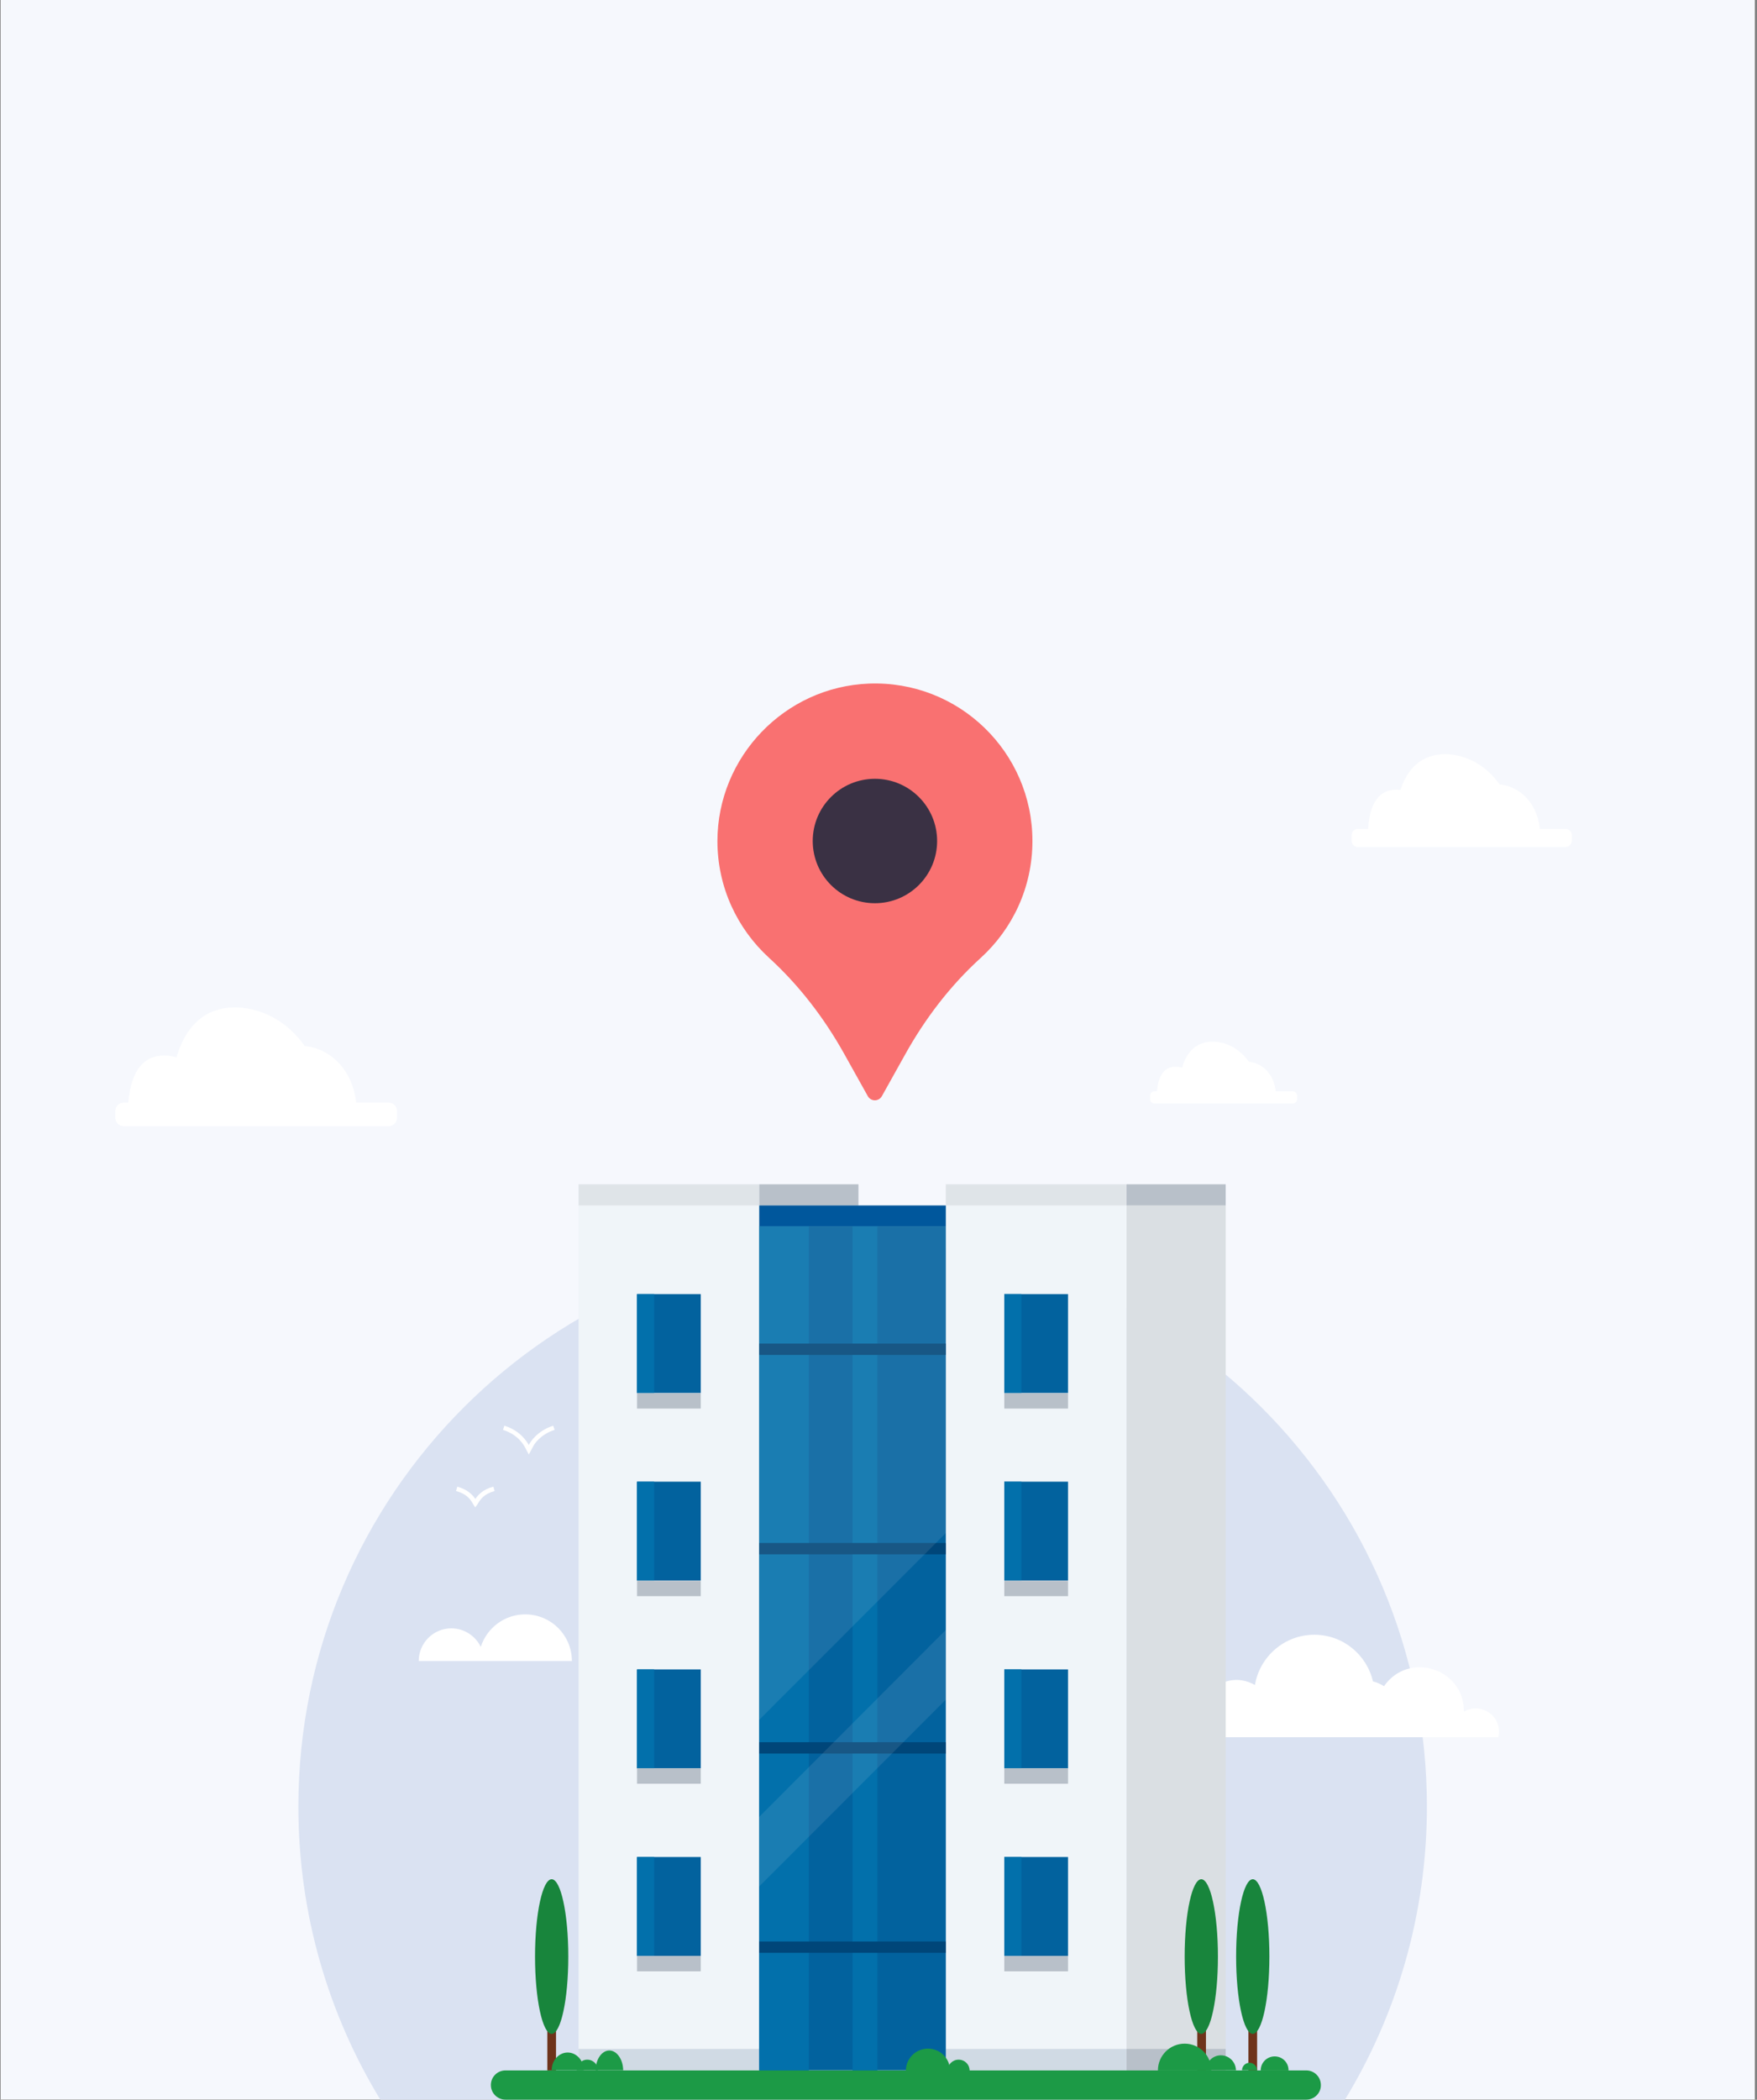 <?xml version="1.0" encoding="utf-8"?>
<!-- Generator: Adobe Illustrator 25.4.1, SVG Export Plug-In . SVG Version: 6.00 Build 0)  -->
<svg version="1.1" xmlns="http://www.w3.org/2000/svg" xmlns:xlink="http://www.w3.org/1999/xlink" x="0px" y="0px"
	 viewBox="0 0 1130 1350" style="enable-background:new 0 0 1130 1350;" xml:space="preserve">
<rect x="0" y="0" width="1130" height="1350" fill="#808080" stroke="none"/>
<style type="text/css">
	.st0{fill:#F6F8FD;}
	.st1{fill:#DAE2F2;}
	.st2{fill:#FFFFFF;}
	.st3{fill:#50BFA5;}
	.st4{fill:none;stroke:#29446D;stroke-width:5;stroke-miterlimit:10;}
	.st5{fill:#96D9C9;}
	.st6{fill:#383A45;}
	.st7{fill:#326CB4;}
	.st8{opacity:0.3;fill:#8CC3CF;}
	.st9{opacity:0.3;}
	.st10{fill:#8CC3CF;}
	.st11{fill:#114F93;}
	.st12{fill:#CE2E3D;}
	.st13{fill:#B52436;}
	.st14{fill:#E7515B;}
	.st15{fill:#B72032;}
	.st16{fill:#9E162D;}
	.st17{fill:#682631;}
	.st18{opacity:0.49;}
	.st19{fill:url(#SVGID_1_);}
	.st20{fill:url(#SVGID_00000032619032221527536210000013353997675453401763_);}
	.st21{fill:#FBBD9D;}
	.st22{fill:#EC996F;}
	.st23{opacity:0.5;fill:url(#SVGID_00000056385999530569337740000013924138680409016739_);}
	.st24{fill:#4E1413;}
	.st25{fill:#1B3663;}
	.st26{fill:url(#SVGID_00000106847262505237180480000009516521646539321229_);}
	.st27{fill:#FBB035;}
	.st28{fill:#EA961C;}
	.st29{opacity:0.5;fill:url(#SVGID_00000165199544803354381280000001901258435655275139_);}
	.st30{fill:url(#SVGID_00000169524107569218609340000017112264924013679275_);}
	.st31{opacity:0.5;fill:url(#SVGID_00000106840359652205330700000010271106605364586647_);}
	.st32{fill:#368FE0;}
	.st33{fill:#263238;}
	.st34{fill:url(#SVGID_00000168823796056563757090000012894380109196267951_);}
	.st35{fill:#FFB93E;}
	.st36{fill:none;stroke:#0044B3;stroke-width:1.435;stroke-miterlimit:10;}
	.st37{fill:#F05758;}
	.st38{fill:#EDA820;}
	.st39{fill:#FC9E8B;}
	.st40{fill:#D83F3F;}
	.st41{fill:#1F78FF;}
	.st42{fill:#F05757;}
	.st43{opacity:0.2;fill:#FFFAEF;}
	.st44{opacity:0.2;}
	.st45{fill:#FFFAEF;}
	.st46{fill:#86B1F2;}
	.st47{fill:#355389;}
	.st48{fill:#3C8F7C;}
	.st49{fill:#184655;}
	.st50{fill:#F8C48B;}
	.st51{fill:#EE944C;}
	.st52{fill:#F7A491;}
	.st53{fill:#F7CC7F;}
	.st54{fill:#466EB6;}
	.st55{fill:#F47458;}
	.st56{fill:#B75742;}
	.st57{fill:#13375B;}
	.st58{fill:#FAE0B2;}
	.st59{fill:#F48C7F;}
	.st60{opacity:0.5;fill:#B75742;}
	.st61{fill:#ED9A8C;}
	.st62{fill:#29446D;}
	.st63{fill:#4E9B87;}
	.st64{fill:#DADFE3;}
	.st65{fill:#F0F5F9;}
	.st66{fill:#DFE4E8;}
	.st67{fill:#B8C0C9;}
	.st68{fill:#02629E;}
	.st69{fill:#0270AB;}
	.st70{fill:#D0DAE4;}
	.st71{fill:#00579C;}
	.st72{fill:#004679;}
	.st73{opacity:0.1;fill:#F0F5F9;}
	.st74{fill:#6E331B;}
	.st75{fill:#18853C;}
	.st76{fill:#1C9A46;}
	.st77{fill:#FF9F5C;}
	.st78{opacity:0.22;fill:url(#SVGID_00000083784366582172738630000008503513844748562829_);}
	.st79{fill:url(#SVGID_00000123430018226201976980000001638865026367369874_);}
	.st80{fill:#E28B53;}
	.st81{fill:#FCD2A3;}
	.st82{fill:#FFB577;}
	.st83{fill:#E6EFFF;}
	.st84{opacity:0.6;fill:#FFFFFF;}
	.st85{fill:#C1D7FF;}
	.st86{fill:#A4C5F5;}
	.st87{fill:#17175C;}
	.st88{fill:#7C3C71;}
	.st89{fill:#5B2755;}
	.st90{fill:#835F59;}
	.st91{opacity:0.45;fill:#FFFFFF;}
	.st92{fill:#7DC48B;}
	.st93{fill:#3CA456;}
	.st94{fill:#00BABD;}
	.st95{fill:#3CCBD0;}
	.st96{fill:#532E35;}
	.st97{fill:#2E2E78;}
	.st98{fill:#E07A78;}
	.st99{fill:#EB908C;}
	.st100{fill:#FFB376;}
	.st101{fill:#FF9963;}
	.st102{fill:#5EB271;}
	.st103{fill:#6861D7;}
	.st104{fill:#4F4FBF;}
	.st105{fill:#925E4D;}
	.st106{fill:#6C3B42;}
	.st107{fill:#593038;}
	.st108{fill:#FF675C;}
	.st109{fill:#64B2D6;}
	.st110{fill:#57453F;}
	.st111{fill:#4B5FF7;}
	.st112{fill:#F97171;}
	.st113{fill:#3A3144;}
</style>
<g id="fond">
	<rect x="0.4" y="-0.8" class="st0" width="1128.2" height="1350.6"/>
	<g>
		<path class="st1" d="M864.7,1350.4c33.6-55,53-119.7,53-188.9c0-200.4-162.5-362.9-362.9-362.9s-362.9,162.5-362.9,362.9
			c0,69.2,19.4,133.8,53,188.9H864.7z"/>
		<path class="st2" d="M337.8,1037.9c-13.4,0-24.7,8.8-28.6,20.9c-3.4-7-10.6-11.9-18.9-11.9c-11.6,0-21,9.4-21,21h38.5h3.5h56.5
			C367.8,1051.3,354.3,1037.9,337.8,1037.9z"/>
		<path class="st2" d="M941.5,1100.5c0.3-27.9-35.6-39.2-51.4-16.4c-2.2-1.4-4.5-2.5-7.1-3.1c-4-17.2-19.3-30-37.7-30
			c-19.2,0-35.1,14-38.2,32.3c-21.5-12.2-45.3,12.5-32.3,33.6h188.8C966.8,1103.9,952.8,1093.8,941.5,1100.5z"/>
		<g>
			<g>
				<path class="st2" d="M340.1,935.1l-1.3-2.4c-0.1-0.2-0.2-0.4-0.3-0.6c-1.3-2.6-4.8-9.6-15-12.8l0.9-2.7
					c9.4,3,13.7,8.9,15.7,12.4l0.6-1.1c0.2-0.3,4.5-7.9,15.1-11.3l0.9,2.7c-9.5,3-13.3,9.7-13.4,9.9L340.1,935.1z"/>
			</g>
		</g>
		<g>
			<g>
				<path class="st2" d="M305.6,969.1l-1.2-1.9c-0.1-0.2-0.3-0.4-0.4-0.7c-1.3-2.2-3.6-6-10.7-7.9l0.8-2.8c6.9,1.9,9.9,5.4,11.6,7.9
					c1.8-2.6,4.8-6.1,11.6-7.9l0.8,2.8c-6.9,1.9-9.1,5.4-10.7,8c-0.1,0.2-0.3,0.4-0.4,0.7L305.6,969.1z"/>
			</g>
		</g>
	</g>
</g>
<g id="Calque_1">
	<g>
		<g>
			<g>
				<rect x="488.3" y="775" class="st64" width="63.8" height="556"/>
				<g>
					<rect x="372.1" y="775" class="st65" width="116.2" height="556"/>
					<rect x="372.1" y="761.4" class="st66" width="116.2" height="13.6"/>
					<rect x="488.3" y="761.4" class="st67" width="63.8" height="13.6"/>
					<g>
						<g>
							<g>
								<rect x="409.7" y="832" class="st68" width="41" height="63.6"/>
								<rect x="409.7" y="832" class="st69" width="11" height="63.6"/>
							</g>
							<rect x="409.7" y="895.7" class="st67" width="41" height="9.9"/>
						</g>
						<g>
							<g>
								<rect x="409.7" y="952.6" class="st68" width="41" height="63.6"/>
								<rect x="409.7" y="952.6" class="st69" width="11" height="63.6"/>
							</g>
							<rect x="409.7" y="1016.3" class="st67" width="41" height="9.9"/>
						</g>
						<g>
							<g>
								<rect x="409.7" y="1073.3" class="st68" width="41" height="63.6"/>
								<rect x="409.7" y="1073.3" class="st69" width="11" height="63.6"/>
							</g>
							<rect x="409.7" y="1136.9" class="st67" width="41" height="9.9"/>
						</g>
						<g>
							<g>
								<rect x="409.7" y="1193.9" class="st68" width="41" height="63.6"/>
								<rect x="409.7" y="1193.9" class="st69" width="11" height="63.6"/>
							</g>
							<rect x="409.7" y="1257.5" class="st67" width="41" height="9.9"/>
						</g>
					</g>
					<rect x="372.1" y="1317.3" class="st70" width="116.2" height="13.8"/>
				</g>
			</g>
			<g>
				<rect x="724.5" y="775" class="st64" width="63.8" height="556"/>
				<rect x="608.3" y="775" class="st65" width="116.2" height="556"/>
				<rect x="608.3" y="761.4" class="st66" width="116.2" height="13.6"/>
				<rect x="724.5" y="761.4" class="st67" width="63.8" height="13.6"/>
				<g>
					<g>
						<g>
							<rect x="645.9" y="832" class="st68" width="41" height="63.6"/>
							<rect x="645.9" y="832" class="st69" width="11" height="63.6"/>
						</g>
						<rect x="645.9" y="895.7" class="st67" width="41" height="9.9"/>
					</g>
					<g>
						<g>
							<rect x="645.9" y="952.6" class="st68" width="41" height="63.6"/>
							<rect x="645.9" y="952.6" class="st69" width="11" height="63.6"/>
						</g>
						<rect x="645.9" y="1016.3" class="st67" width="41" height="9.9"/>
					</g>
					<g>
						<g>
							<rect x="645.9" y="1073.3" class="st68" width="41" height="63.6"/>
							<rect x="645.9" y="1073.3" class="st69" width="11" height="63.6"/>
						</g>
						<rect x="645.9" y="1136.9" class="st67" width="41" height="9.9"/>
					</g>
					<g>
						<g>
							<rect x="645.9" y="1193.9" class="st68" width="41" height="63.6"/>
							<rect x="645.9" y="1193.9" class="st69" width="11" height="63.6"/>
						</g>
						<rect x="645.9" y="1257.5" class="st67" width="41" height="9.9"/>
					</g>
				</g>
				<rect x="608.3" y="1317.3" class="st70" width="116.2" height="13.8"/>
				<rect x="724.5" y="1317.3" class="st67" width="63.8" height="13.8"/>
			</g>
			<g>
				<rect x="488.3" y="788.3" class="st68" width="120" height="542.7"/>
				<rect x="488.3" y="788.3" class="st69" width="31.9" height="543.7"/>
				<rect x="548.3" y="788.3" class="st69" width="16" height="543.7"/>
				<rect x="488.3" y="775" class="st71" width="120" height="13.3"/>
				<g>
					<g>
						<g>
							<rect x="488.3" y="863.8" class="st72" width="120" height="7.3"/>
						</g>
						<g>
							<rect x="488.3" y="992" class="st72" width="120" height="7.3"/>
						</g>
						<g>
							<rect x="488.3" y="1120.1" class="st72" width="120" height="7.3"/>
						</g>
						<g>
							<rect x="488.3" y="1248.2" class="st72" width="120" height="7.3"/>
						</g>
					</g>
				</g>
				<polygon class="st73" points="608.3,1092.7 488.2,1212.9 488.2,1168.2 608.3,1047.9 				"/>
				<polygon class="st73" points="608.3,985.6 488.2,1105.8 488.2,788.3 608.3,788.3 				"/>
			</g>
		</g>
		<g>
			<rect x="770" y="1296.7" class="st74" width="5.6" height="34.4"/>
			<path class="st75" d="M783.3,1257.9c0,27.5-4.8,49.7-10.7,49.7c-5.9,0-10.7-22.3-10.7-49.7c0-27.5,4.8-49.7,10.7-49.7
				C778.5,1208.2,783.3,1230.4,783.3,1257.9z"/>
		</g>
		<g>
			<rect x="802.9" y="1296.7" class="st74" width="5.6" height="34.4"/>
			<path class="st75" d="M816.4,1257.9c0,27.5-4.8,49.7-10.7,49.7c-5.9,0-10.7-22.3-10.7-49.7c0-27.5,4.8-49.7,10.7-49.7
				C811.6,1208.2,816.4,1230.4,816.4,1257.9z"/>
		</g>
		<g>
			<rect x="352" y="1296.7" class="st74" width="5.6" height="34.4"/>
			<ellipse class="st75" cx="354.8" cy="1257.9" rx="10.7" ry="49.7"/>
		</g>
		<g>
			<path class="st76" d="M840.1,1349.9h-515c-5.2,0-9.4-4.2-9.4-9.4l0,0c0-5.2,4.2-9.4,9.4-9.4h515c5.2,0,9.4,4.2,9.4,9.4l0,0
				C849.6,1345.7,845.3,1349.9,840.1,1349.9z"/>
			<g>
				<g>
					<g>
						<path class="st76" d="M761.9,1313.9c-9.5,0-17.2,7.7-17.2,17.2h34.3C779.1,1321.6,771.4,1313.9,761.9,1313.9z"/>
					</g>
					<g>
						<path class="st76" d="M785.2,1321.4c-5.3,0-9.6,4.3-9.6,9.6h19.3C794.8,1325.7,790.5,1321.4,785.2,1321.4z"/>
					</g>
					<g>
						<path class="st76" d="M803.6,1326.2c-2.7,0-4.8,2.2-4.8,4.8h9.6C808.5,1328.4,806.3,1326.2,803.6,1326.2z"/>
					</g>
					<g>
						<path class="st76" d="M819.8,1322.1c-5,0-9,4-9,9h17.9C828.8,1326.1,824.8,1322.1,819.8,1322.1z"/>
					</g>
				</g>
			</g>
			<g>
				<g>
					<g>
						<path class="st76" d="M365.1,1319.6c-5.7,0-10.3,5.1-10.3,11.4h20.6C375.4,1324.7,370.8,1319.6,365.1,1319.6z"/>
					</g>
					<g>
						<path class="st76" d="M377.7,1324.2c-3.8,0-6.8,3.1-6.8,6.8h13.6C384.6,1327.3,381.5,1324.2,377.7,1324.2z"/>
					</g>
					<g>
						<path class="st76" d="M391.9,1318.3c-4.9,0-8.8,5.7-8.8,12.7h17.7C400.7,1324,396.7,1318.3,391.9,1318.3z"/>
					</g>
				</g>
			</g>
			<g>
				<g>
					<g>
						<path class="st76" d="M596.8,1317.1c-7.9,0-14.2,6.4-14.2,14.2H611C611,1323.4,604.7,1317.1,596.8,1317.1z"/>
					</g>
					<g>
						<path class="st76" d="M616.5,1324.2c-3.9,0-7.1,3.2-7.1,7.1h14.2C623.6,1327.3,620.5,1324.2,616.5,1324.2z"/>
					</g>
				</g>
			</g>
		</g>
	</g>
	<g>
		<path class="st112" d="M664,540.7c0-57.3-47.5-103.4-105.2-101.2c-54.1,2.1-97.3,47-97.4,101.2c0,29.7,12.8,56.4,33.1,75
			c19.6,17.9,35.8,39.1,48.7,62.3l14.9,26.7c2,3.6,7.1,3.6,9.1,0l14.9-26.7c12.9-23.2,29.1-44.4,48.7-62.2
			C651.2,597.2,664,570.5,664,540.7z"/>
		<circle class="st113" cx="562.7" cy="540.7" r="40"/>
	</g>
	<g>
		<path class="st2" d="M831.4,709.5h-88.9c-1.5,0-2.8-1.2-2.8-2.8v-2.3c0-1.5,1.2-2.8,2.8-2.8h88.9c1.5,0,2.8,1.2,2.8,2.8v2.3
			C834.2,708.3,832.9,709.5,831.4,709.5z"/>
		<path class="st2" d="M744,705.7c-0.1-12.9,4.1-19.9,12.1-19.9c7.9,0,16.6,6.9,16.7,19.8"/>
		<path class="st2" d="M757.9,705.7c-0.1-23.2,7.5-35.9,21.8-36s30,12.5,30.1,35.7"/>
		<path class="st2" d="M788.5,704.9c-0.1-14.4,4.6-22.2,13.5-22.3c8.9,0,18.6,7.7,18.6,22.1"/>
	</g>
	<g>
		<path class="st2" d="M1006.7,544.6H873.4c-2.3,0-4.1-1.9-4.1-4.1v-3.5c0-2.3,1.9-4.1,4.1-4.1h133.4c2.3,0,4.1,1.9,4.1,4.1v3.5
			C1010.9,542.7,1009,544.6,1006.7,544.6z"/>
		<path class="st2" d="M879.8,537.5c-0.1-19.3,6.2-29.8,18.1-29.8c11.9-0.1,24.9,10.4,25,29.7"/>
		<path class="st2" d="M896.5,538.9c-0.1-34.9,11.2-53.9,32.7-54s45,18.8,45.2,53.6"/>
		<path class="st2" d="M942.3,537.7c-0.1-21.6,6.9-33.4,20.3-33.4c13.3-0.1,27.9,11.6,28,33.2"/>
	</g>
	<g>
		<path class="st2" d="M250,724H79.5c-2.9,0-5.3-2.4-5.3-5.3v-4.5c0-2.9,2.4-5.3,5.3-5.3H250c2.9,0,5.3,2.4,5.3,5.3v4.5
			C255.3,721.6,252.9,724,250,724z"/>
		<path class="st2" d="M82.3,716.8c-0.1-24.7,7.9-38.1,23.1-38.2c15.2-0.1,31.8,13.3,32,37.9"/>
		<path class="st2" d="M109.1,716.7c-0.2-44.6,14.3-68.9,41.8-69c27.5-0.1,57.6,24,57.8,68.6"/>
		<path class="st2" d="M167.7,715.2c-0.1-27.6,8.9-42.7,25.9-42.7c17-0.1,35.7,14.9,35.8,42.5"/>
	</g>
</g>
</svg>
